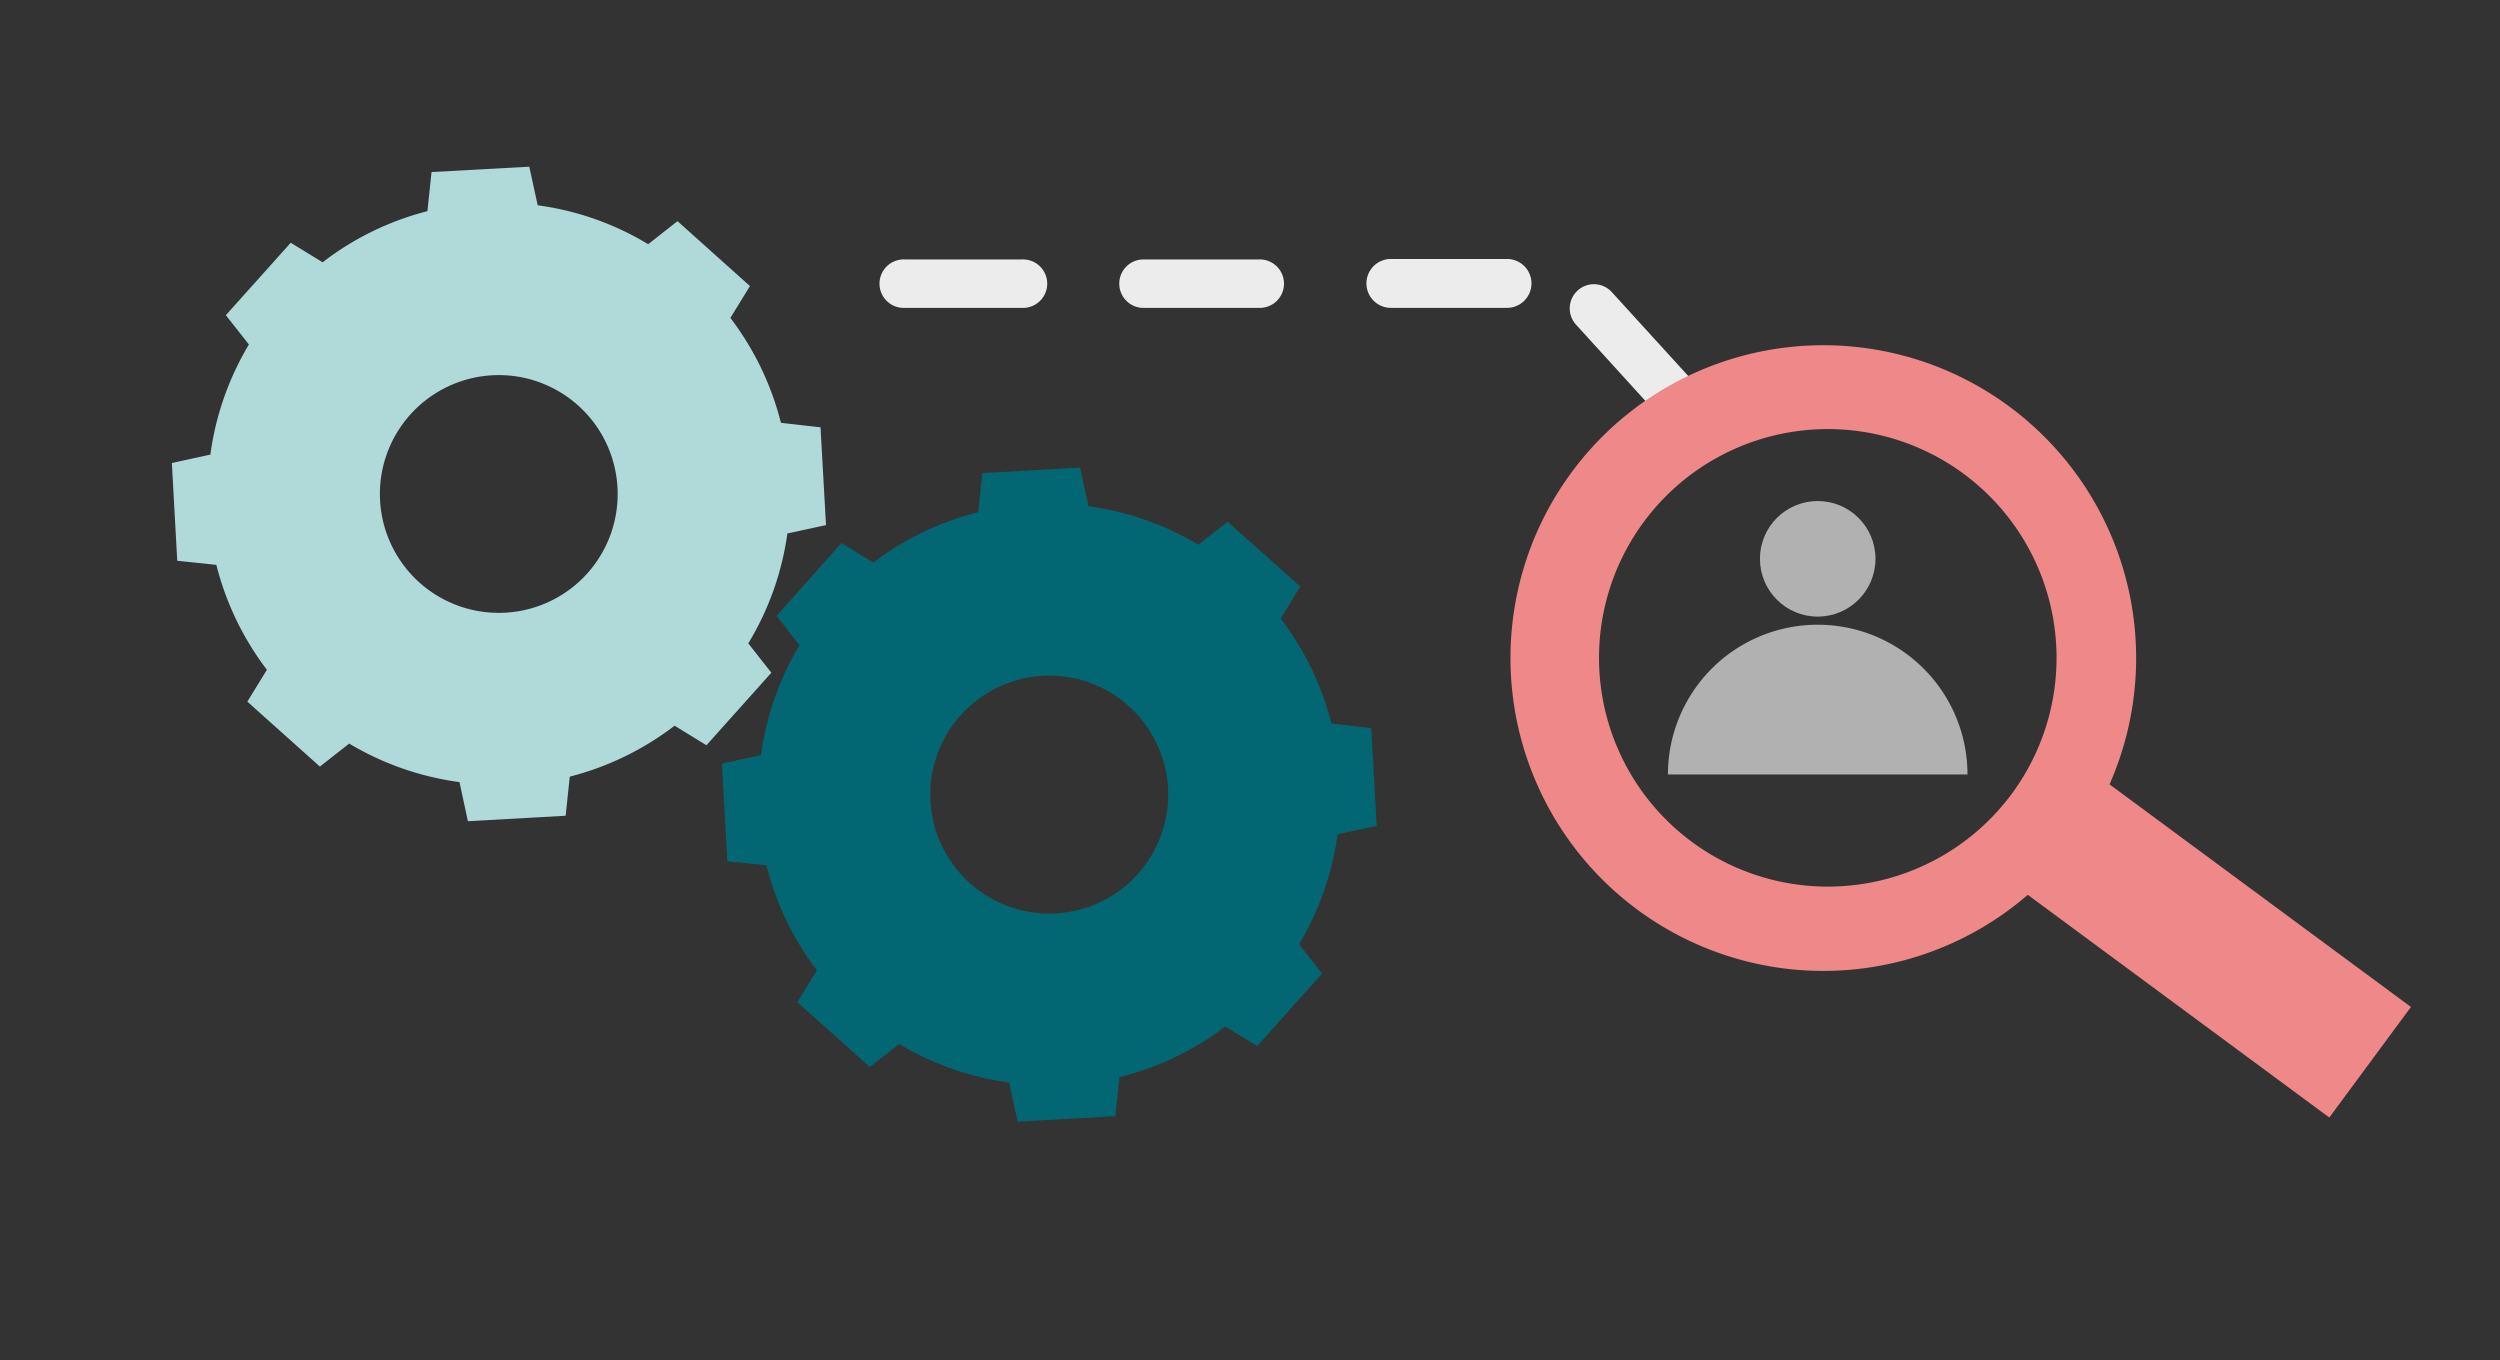 <svg id="Ebene_1" data-name="Ebene 1" xmlns="http://www.w3.org/2000/svg" viewBox="0 0 255.72 139.11"><rect x="0" y="0" width="255.72" height="139.11" fill="#333333" stroke="none"/><defs><style>.cls-1{fill:#ececec;}.cls-2{fill:#b0d9d9;}.cls-3{fill:#026773;}.cls-4{fill:#b1b1b1;}.cls-5{fill:#ef8889;}</style></defs><path id="Pfad_41" data-name="Pfad 41" class="cls-1" d="M104.48,31.49H92.6a2.48,2.48,0,1,1,0-4.95h11.88a2.48,2.48,0,1,1,0,4.95Zm24.22,0H116.81a2.48,2.48,0,0,1,0-4.95H128.7a2.48,2.48,0,1,1,0,4.95Zm25.45,0H142.27a2.48,2.48,0,1,1,0-5h11.88a2.48,2.48,0,1,1,0,5ZM169.21,42l-8-8.79a2.47,2.47,0,0,1,3.66-3.33l8,8.78A2.48,2.48,0,0,1,169.21,42Z"/><g id="Gruppe_46" data-name="Gruppe 46"><g id="Gruppe_45" data-name="Gruppe 45"><path id="Pfad_3" data-name="Pfad 3" class="cls-2" d="M79.88,43.25a29.67,29.67,0,0,0-5.17-10.73l2-3.26L69.3,22.62l-3,2.36A29.34,29.34,0,0,0,55,21l-.86-3.95-10,.55-.42,4A29.49,29.49,0,0,0,33,26.83l-3.26-2-6.64,7.41,2.36,3A29.52,29.52,0,0,0,21.52,46.5l-3.94.86.55,10,4,.42a29.67,29.67,0,0,0,5.17,10.73l-2,3.26,7.42,6.64,3-2.35A29.68,29.68,0,0,0,47,80l.86,4,10-.56.42-4A29.65,29.65,0,0,0,69,74.23l3.26,2,6.64-7.42-2.36-3a29.47,29.47,0,0,0,4-11.24l3.95-.86-.56-10ZM51.69,62.67A12.16,12.16,0,1,1,63.16,49.85h0A12.15,12.15,0,0,1,51.69,62.67Z"/></g><g id="Gruppe_46-2" data-name="Gruppe 46"><g id="Gruppe_45-2" data-name="Gruppe 45"><path id="Pfad_3-2" data-name="Pfad 3" class="cls-3" d="M136.19,74A29.77,29.77,0,0,0,131,63.27L133,60l-7.42-6.63-3,2.35a29.62,29.62,0,0,0-11.24-3.94l-.86-3.95-10,.56-.41,4a29.69,29.69,0,0,0-10.74,5.16l-3.26-2L79.43,63l2.35,3a29.62,29.62,0,0,0-3.94,11.24l-4,.86.56,10,4,.41a29.53,29.53,0,0,0,5.16,10.74l-2,3.26,7.42,6.63,3-2.35a29.68,29.68,0,0,0,11.24,3.94l.87,4,10-.56.42-4A29.61,29.61,0,0,0,125.34,105l3.26,2,6.63-7.42-2.35-3a29.66,29.66,0,0,0,3.94-11.25l4-.85-.56-10ZM108,93.43A12.17,12.17,0,1,1,119.48,80.6h0A12.18,12.18,0,0,1,108,93.43Z"/></g></g></g><g id="Gruppe_44" data-name="Gruppe 44"><circle id="Ellipse_21" data-name="Ellipse 21" class="cls-4" cx="185.93" cy="57.16" r="5.91"/></g><g id="Gruppe_45-3" data-name="Gruppe 45"><path id="Pfad_4" data-name="Pfad 4" class="cls-4" d="M201.25,79.22a15.32,15.32,0,0,0-30.64,0Z"/></g><g id="Gruppe_84" data-name="Gruppe 84"><g id="Gruppe_83" data-name="Gruppe 83"><path id="Pfad_25" data-name="Pfad 25" class="cls-5" d="M215.78,80.23a32,32,0,1,0-8.36,11.3l30.84,22.78L246.61,103Zm-10.19,1.22a23.4,23.4,0,1,1,.18-.24Z"/></g></g></svg>